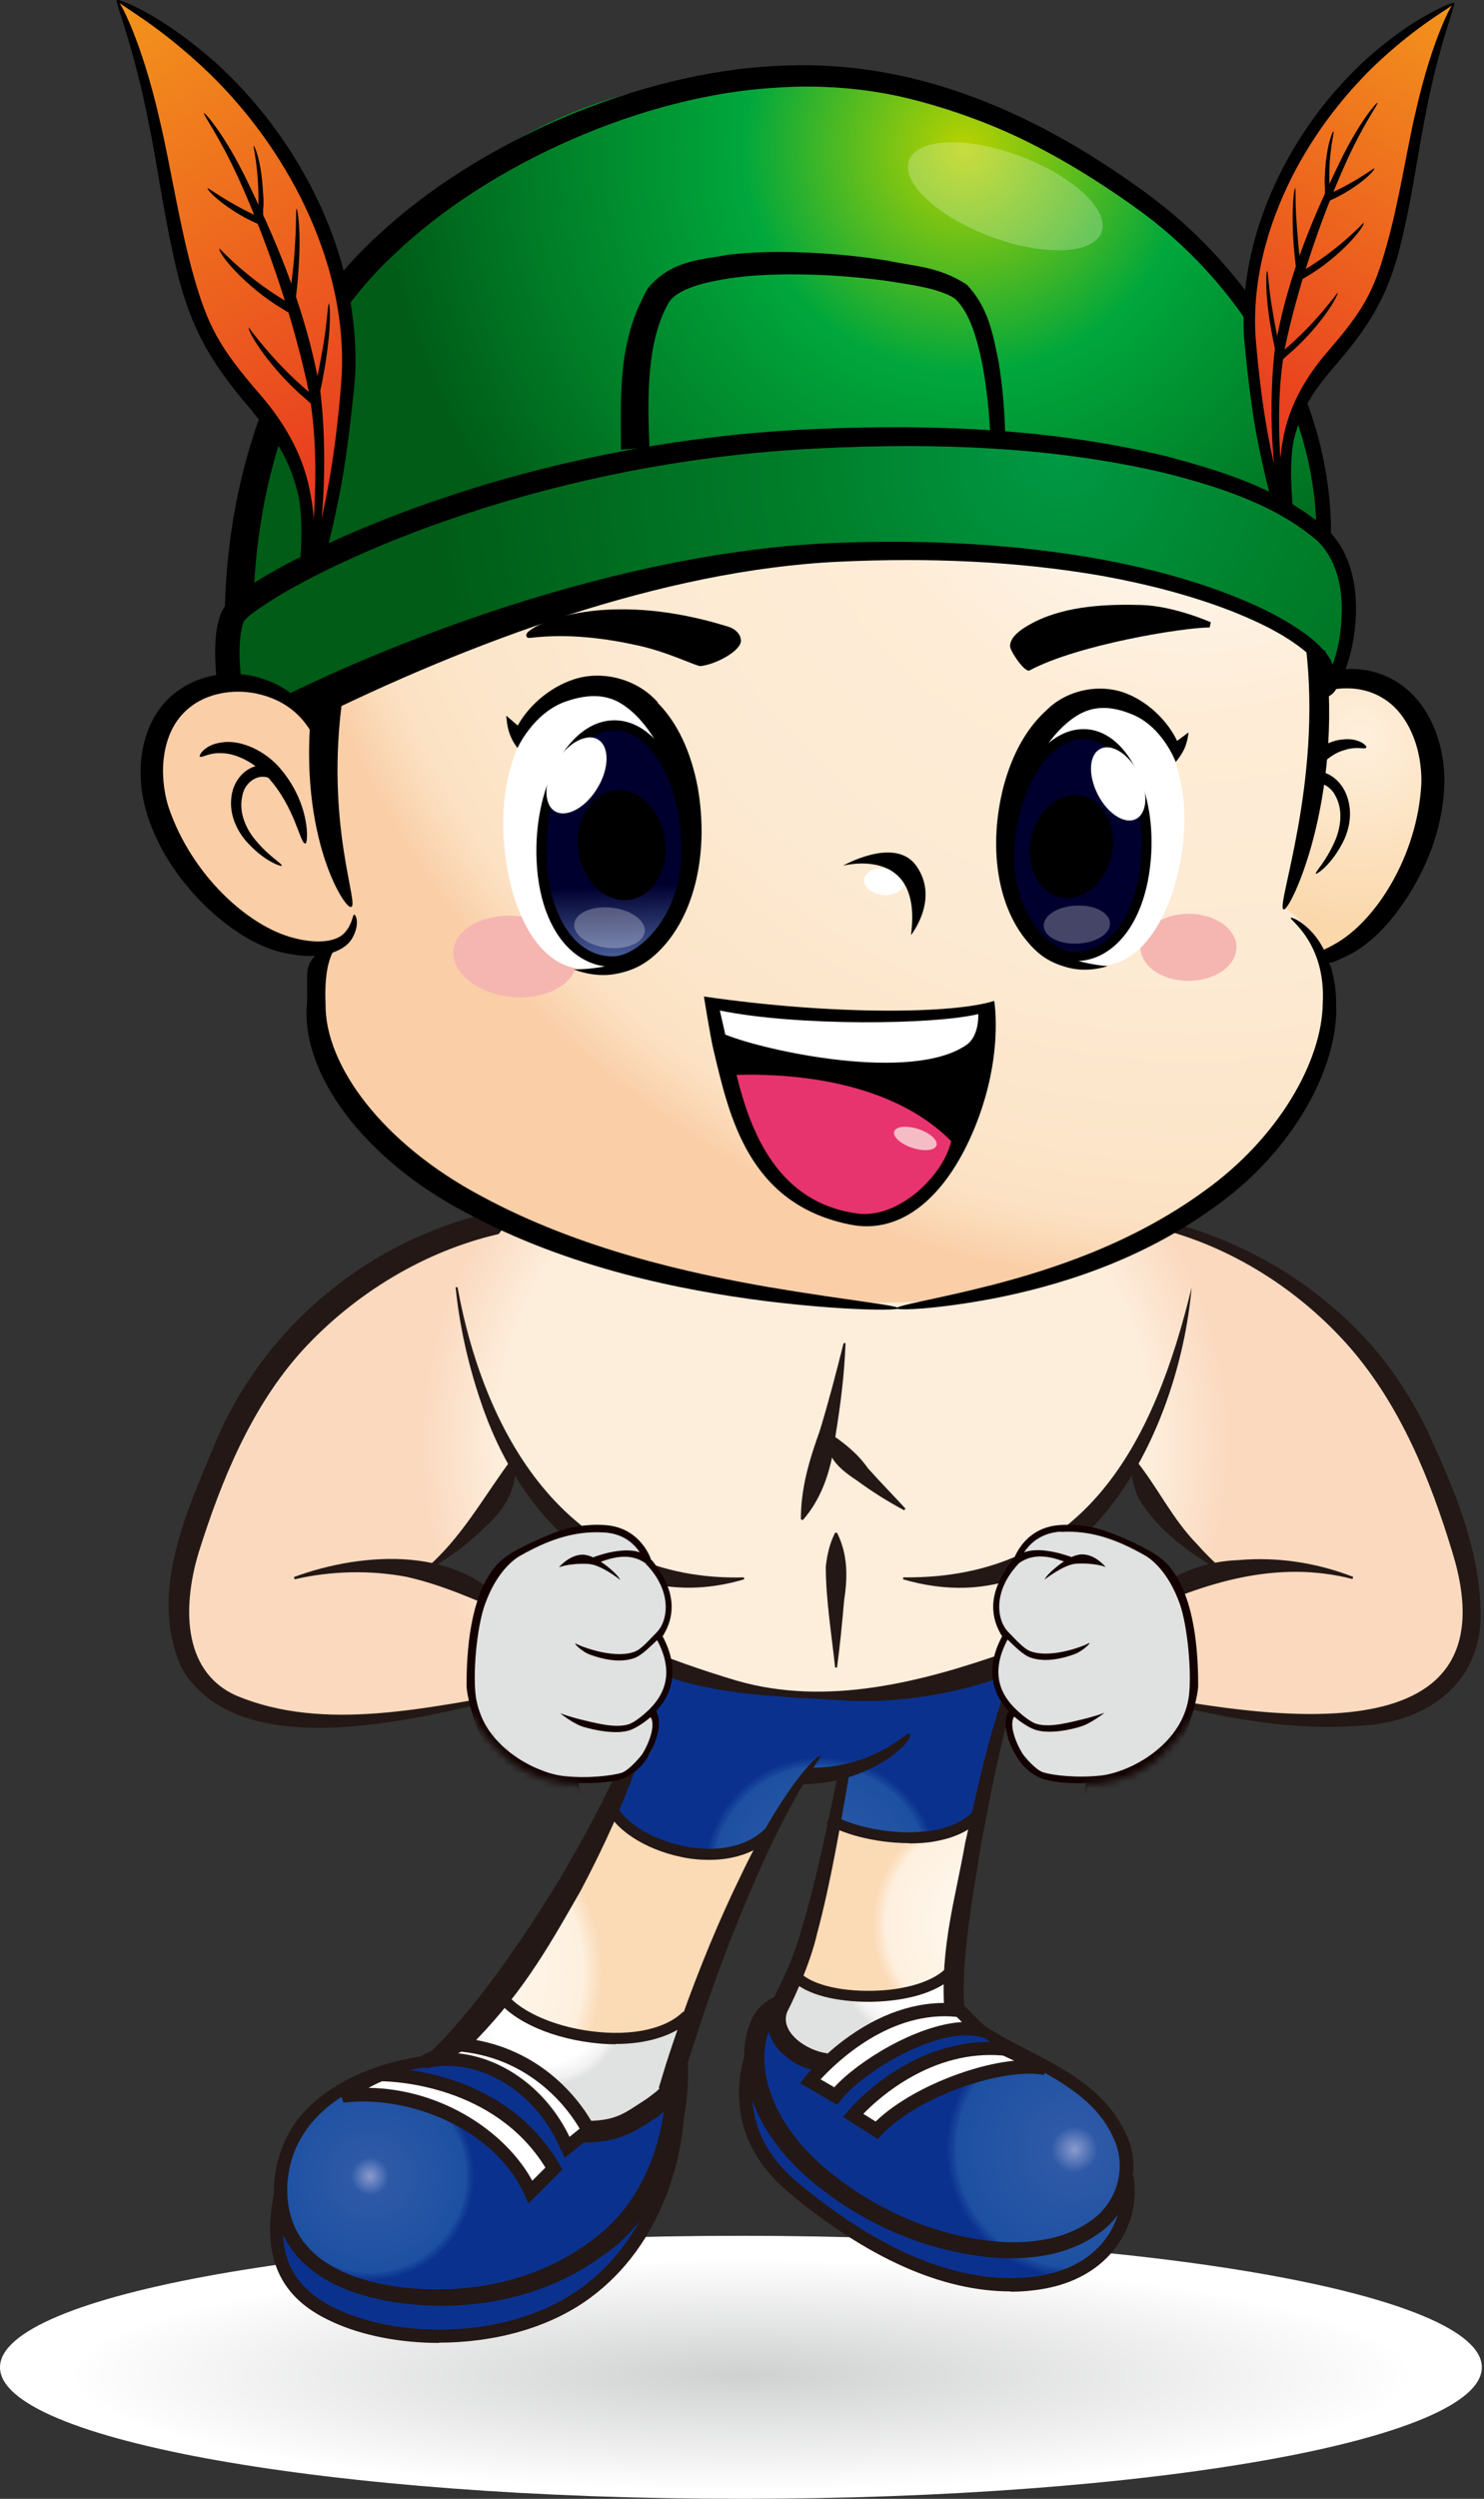 <svg width="208" height="350" viewBox="0 0 208 350" fill="none" xmlns="http://www.w3.org/2000/svg">
<rect x="0" y="0" width="208" height="350" fill="#333333" stroke="none"/>
<g clip-path="url(#clip0_440_5540)">
<path d="M103.849 350C161.203 350 207.697 341.753 207.697 331.579C207.697 321.406 161.203 313.158 103.849 313.158C46.495 313.158 0 321.406 0 331.579C0 341.753 46.495 350 103.849 350Z" fill="url(#paint0_radial_440_5540)"/>
<path d="M143.185 231.645C141.689 237.017 138.695 246.919 138.695 246.919L136.009 260.965L116.245 260.351L118.624 248.07L113.251 248.684C113.251 248.684 106.65 257.357 106.65 259.737C106.65 262.116 103.35 263.037 93.487 262.116C83.624 261.233 83.01 257.933 83.01 257.933C83.01 257.933 91.376 239.397 92.604 230.992" fill="url(#paint1_radial_440_5540)"/>
<path d="M94.907 288.289C95.713 296.886 90.532 314.424 84.545 319.413C78.558 324.402 66.009 328.777 52.615 326.206C39.221 323.635 37.648 312.237 39.452 305.444C41.255 298.651 44.633 291.475 59.6 288.098C74.567 284.72 78.366 287.714 78.366 287.714" fill="url(#paint2_radial_440_5540)"/>
<path d="M97.516 281.496C95.904 284.298 94.139 290.86 94.139 291.858C94.139 292.856 87.96 298.037 84.967 298.843C81.974 299.649 80.17 295.657 79.364 294.237C78.558 292.856 71.382 287.636 68.388 286.869C65.395 286.063 64.512 286.37 64.512 286.37L70.806 279.692" fill="url(#paint3_radial_440_5540)"/>
<path d="M135.395 282.802C141.382 285.91 149.748 291.897 153.547 295.083C157.346 298.268 158.344 303.257 157.155 310.625C155.965 317.994 143.991 321.409 134.397 318.992C124.803 316.574 109.068 305.444 106.458 301.223C103.849 297.04 101.469 291.245 106.842 284.682C112.215 278.12 124.994 281.305 124.994 281.305" fill="url(#paint4_radial_440_5540)"/>
<path d="M133.821 281.113L133.936 274.435C133.936 274.435 130.943 279.808 123.766 279.808C116.59 279.808 111.217 278.311 112.407 274.435C113.596 270.559 106.113 282.801 110.296 286.409C114.479 290.016 118.394 290.016 121.656 287.023C124.956 284.029 135.433 282.84 135.433 282.84" fill="url(#paint5_radial_440_5540)"/>
<path d="M109.375 254.364C106.382 259.161 103.081 267.221 101.277 271.711C99.474 276.201 98.284 279.194 98.284 279.194C98.284 279.194 95.291 287.56 81.513 284.567C67.736 281.574 71.036 279.194 74.644 273.514C78.251 267.835 81.82 260.351 83.01 257.972C84.2 255.592 86.003 253.174 87.5 255.285C88.997 257.396 93.487 259.468 98.86 259.468C104.232 259.468 109.337 256.168 110.833 251.678" fill="url(#paint6_radial_440_5540)"/>
<path d="M137.505 251.37C136.623 256.743 134.512 263.651 134.512 266.03C134.512 268.41 133.898 274.397 133.898 274.397C133.898 274.397 131.787 279.769 121.924 279.501C112.061 279.232 112.061 277.697 112.33 274.397C112.599 271.096 115.63 260.926 115.937 258.854C116.244 256.743 117.434 254.978 120.121 256.474C122.807 257.971 130.291 257.165 132.977 256.59C135.663 255.975 137.467 252.598 138.081 249.298" fill="url(#paint7_radial_440_5540)"/>
<path d="M141.228 235.789C138.542 243.119 136.968 250.603 135.28 258.125C133.936 265.838 131.749 272.785 132.363 281.535L135.203 281.688C134.589 275.126 136.316 265.877 137.467 258.547C138.887 251.102 140.269 243.426 142.61 236.365L141.228 235.789Z" fill="#231815"/>
<path d="M113.251 247.609C122.462 247.724 127.029 242.582 127.412 242.812C128.602 243.465 122.078 250.104 111.87 249.912" fill="#231815"/>
<path d="M117.664 247.494C116.053 255.17 114.556 262.845 112.33 270.29C111.217 274.243 109.874 277.045 107.801 281.113C106.919 283.415 108.032 286.294 109.797 287.752C111.601 289.249 112.599 289.786 115.285 290.093L115.976 287.599C113.174 287.292 109.221 284.682 110.334 281.804C111.793 278.925 113.673 274.512 114.517 270.866C116.551 263.229 117.818 255.438 119.161 247.763L117.703 247.456L117.664 247.494Z" fill="#231815"/>
<path d="M127.412 258.202C128.679 258.202 129.945 258.125 131.135 257.894C134.55 257.28 137.007 255.822 138.465 253.596L137.16 252.752C135.932 254.632 133.821 255.822 130.866 256.359C125.455 257.319 118.777 255.669 116.743 254.134L115.822 255.362C117.664 256.743 122.538 258.163 127.451 258.163L127.412 258.202Z" fill="#231815"/>
<path d="M121.694 280.383C121.694 280.383 122.039 280.383 122.231 280.383C127.642 280.268 132.017 278.81 134.013 276.43L132.823 275.433C131.135 277.428 127.067 278.771 122.193 278.848C117.588 278.925 113.558 277.889 112.061 276.2L110.91 277.236C113.021 279.577 117.78 280.383 121.694 280.383Z" fill="#231815"/>
<path d="M81.743 297.078C86.234 297.078 87.193 296.233 90.647 293.969C91.261 293.508 92.796 292.434 92.335 292.434L93.295 289.287C93.947 287.215 94.638 285.219 95.329 283.223C98.092 275.394 101.009 268.487 103.772 262.845C109.145 251.485 114.518 245.422 115.055 245.998C115.055 246.074 110.565 252.215 105.691 263.728C103.196 269.408 100.51 276.315 97.939 284.106C97.325 286.063 96.672 288.059 96.02 290.131L95.099 293.24C94.293 295.542 93.257 295.389 92.297 296.387C88.306 299.112 86.157 300.148 81.129 300.109" fill="#231815"/>
<path d="M91.491 233.371C89.803 242.889 83.394 254.747 78.481 263.152C73.415 271.403 66.392 281.88 59.6 288.097L65.395 287.099C72.955 279.578 76.409 273.552 81.398 264.802C86.08 255.976 91.299 244.155 92.758 233.87L91.491 233.333V233.371Z" fill="#231815"/>
<path d="M99.397 260.504C103.196 260.504 106.42 259.276 108.646 256.935L107.533 255.86C104.962 258.623 100.625 259.583 95.713 258.547C91.146 257.587 87.193 255.054 86.31 252.521L84.852 253.059C85.927 256.129 90.302 259.007 95.406 260.082C96.787 260.389 98.13 260.504 99.435 260.504H99.397Z" fill="#231815"/>
<path d="M86.272 286.294C90.8 286.294 94.638 285.066 96.864 282.878L95.751 281.765C93.333 284.183 88.575 285.219 83.048 284.528C77.368 283.838 72.264 281.458 70.652 278.733L69.309 279.539C71.19 282.686 76.639 285.334 82.856 286.102C84.046 286.255 85.159 286.332 86.272 286.332V286.294Z" fill="#231815"/>
<path d="M134.934 283.186C142.187 289.441 152.703 291.245 156.234 299.841C157.961 303.948 156.425 308.706 152.78 311.124C149.211 313.657 144.567 314.271 140.115 314.002C131.135 313.312 122.385 309.397 115.554 303.602C112.177 300.686 109.298 297.116 107.955 292.972C106.535 289.211 106.842 283.454 109.759 282.456L108.953 279.578C105.576 280.768 104.693 283.953 104.386 286.409C104.117 289.019 104.539 291.552 105.345 293.893C106.957 298.652 110.219 302.528 113.865 305.598C121.234 311.7 130.367 315.614 140 316.267C144.759 316.497 149.901 315.806 154.008 312.813C158.268 309.973 160.11 303.871 157.961 299.189C153.701 289.479 142.379 287.714 136.086 282.265L134.896 283.186H134.934Z" fill="#231815"/>
<path d="M141.65 320.987C142.61 320.987 143.569 320.949 144.49 320.834C151.014 320.181 154.507 317.264 156.31 314.885C158.536 312.007 159.457 308.361 158.882 304.869L157.039 305.176C157.538 308.131 156.732 311.278 154.852 313.734C152.588 316.689 148.942 318.493 144.337 318.953C134.474 319.912 123.536 315.461 111.831 305.713C104.079 299.227 104.77 291.82 106.727 286.716L104.962 286.025C103.196 290.669 101.546 299.573 110.603 307.133C121.617 316.305 132.056 320.949 141.65 320.949V320.987Z" fill="#231815"/>
<path d="M146.486 289.671C140.499 288.481 128.218 292.664 122.845 298.344L119.545 296.233C119.545 296.233 128.218 285.756 140.806 286.946L146.486 289.632V289.671Z" fill="white"/>
<path d="M118.163 296.502L118.854 295.696C119.238 295.236 127.988 284.836 140.921 286.102H141.075L146.908 288.865L146.332 290.63C140.883 289.556 128.871 293.432 123.575 299.035L123.037 299.611L118.202 296.541L118.163 296.502ZM140.537 287.906C130.713 287.061 123.267 293.739 121.003 296.08L122.73 297.155C127.182 292.856 135.663 289.287 142.149 288.635L140.576 287.906H140.537Z" fill="#231815"/>
<path d="M137.198 284.298C130.905 283.108 120.428 289.402 117.166 293.585L113.558 291.474C113.558 291.474 122.538 280.115 134.512 281.611L137.198 284.298Z" fill="white"/>
<path d="M112.176 291.744L112.829 290.899C112.829 290.899 115.208 287.906 119.008 285.219C124.112 281.612 129.485 280.038 134.627 280.691H134.934L140 285.795L137.006 285.219C131.288 284.106 121.195 289.94 117.856 294.161L117.357 294.814L112.138 291.782L112.176 291.744ZM134.09 282.495C124.803 281.535 117.319 288.75 115.016 291.245L116.935 292.358C120.236 288.712 128.448 283.608 134.819 283.224L134.09 282.495Z" fill="#231815"/>
<path d="M64.781 287.599C59.792 287.599 54.726 288.52 50.121 290.592C45.592 292.626 41.14 296.042 39.452 301.107C37.648 305.866 38.032 311.853 41.562 315.921C45.093 319.989 50.312 321.639 55.225 322.445C65.165 323.98 75.91 322.138 84.238 316.113C92.988 310.318 96.672 298.92 96.442 289.172L93.448 289.057C93.679 298.728 90.57 308.476 82.665 314.002C75.027 319.682 64.973 321.601 55.493 320.258C50.811 319.567 46.053 318.032 43.059 314.616C40.027 311.239 39.567 306.096 41.14 301.721C44.402 292.818 55.493 289.287 64.704 289.134V287.637L64.781 287.599Z" fill="#231815"/>
<path d="M61.519 328.125C68.925 328.125 76.754 326.244 82.703 321.869C92.988 314.309 96.288 301.414 95.943 292.664L94.062 292.741C94.37 301.03 91.299 313.234 81.59 320.372C71.804 327.587 56.568 327.664 47.511 323.558C38.953 319.682 39.068 313.311 40.258 307.554L38.416 307.171C35.959 318.914 41.985 323.136 46.743 325.285C50.811 327.127 56.031 328.163 61.519 328.163V328.125Z" fill="#231815"/>
<path d="M74.375 307.056C70.767 299.074 59.715 292.089 48.048 293.586C48.048 293.586 51.042 291.475 53.421 290.592C53.421 290.592 69.885 290.285 77.675 303.756L74.375 307.056Z" fill="white"/>
<path d="M73.531 307.44C69.271 297.999 57.067 293.394 48.163 294.507L47.511 292.818C47.511 292.818 50.62 290.631 53.114 289.71H53.268L53.421 289.633C54.112 289.633 70.537 289.479 78.481 303.257L78.827 303.871L74.068 308.63L73.492 307.402L73.531 307.44ZM53.575 291.513C52.961 291.744 52.308 292.089 51.656 292.434C61.941 292.588 70.883 298.613 74.605 305.444L76.447 303.602C69.309 292.051 55.186 291.552 53.575 291.513Z" fill="#231815"/>
<path d="M59.408 288.789C67.198 286.985 75.872 292.089 79.441 300.762L82.434 298.383C82.434 298.383 77.33 287.599 64.474 286.409L59.37 288.789H59.408Z" fill="white"/>
<path d="M78.596 301.107C75.181 292.894 67.045 287.982 59.638 289.709L59.024 287.944L64.359 285.449H64.627C77.867 286.716 83.125 297.5 83.355 297.96L83.662 298.613L79.134 302.258L78.673 301.107H78.596ZM64.665 287.368L64.205 287.598C70.537 288.251 76.639 292.664 79.825 299.303L81.244 298.152C79.94 295.888 74.874 288.443 64.665 287.368Z" fill="#231815"/>
<path d="M85.466 218.481L88.229 231.223C88.229 231.223 115.515 246.382 148.942 229.688L152.319 213.185C153.432 212.994 158.92 204.359 158.92 204.359C160.532 212.763 171.393 220.132 171.393 220.132C166.365 220.132 159.189 226.119 159.189 226.119L158.306 237.21C215.219 250.757 210.499 226.426 198.909 201.327C187.319 176.228 162.297 171.508 162.297 171.508C157.308 165.367 147.522 164.293 147.522 164.293C120.926 160.685 115.784 171.508 115.784 171.508H115.477C115.477 171.508 110.334 160.685 83.739 164.293C83.739 164.293 73.953 165.367 68.964 171.508C68.964 171.508 43.942 176.19 32.352 201.327C20.762 226.426 16.042 250.757 72.955 237.21L71.65 226.119C68.618 223.125 59.446 220.132 59.446 220.132C59.446 220.132 70.307 212.763 71.919 204.359C71.919 204.359 79.326 217.714 85.428 218.52L85.466 218.481Z" fill="url(#paint8_radial_440_5540)"/>
<path d="M64.128 180.296C68.081 201.787 80.016 221.59 104.271 220.937L104.309 221.206C85.965 226.656 72.648 212.302 67.314 196.107C65.587 190.965 64.397 185.669 63.86 180.296H64.128Z" fill="#231815"/>
<path d="M41.179 220.899C50.888 217.292 65.088 216.371 71.765 225.965L71.573 226.195C66.584 224.085 62.209 222.051 56.99 220.861C51.848 219.901 46.436 220.017 41.294 221.206L41.217 220.938L41.179 220.899Z" fill="#231815"/>
<path d="M59.408 219.939C64.704 215.488 67.697 209.731 71.804 204.243L72.072 204.282C72.878 208.081 70.653 211.573 67.966 213.914C65.433 216.409 62.632 218.481 59.562 220.131L59.408 219.901V219.939Z" fill="#231815"/>
<path d="M158.344 236.979C175.806 240.241 212.763 247.187 203.553 217.368C200.482 207.237 196.299 196.913 189.238 188.777C182.177 180.68 172.467 174.501 161.952 171.968C156.502 165.252 147.023 164.254 138.887 164.062C131.02 164.062 120.773 164.983 116.321 172.314C116.129 172.314 115.707 172.314 115.515 172.314H115.016L114.709 171.815C108.147 163.717 95.674 164.446 86.195 165.367C80.17 165.943 73.569 168.054 69.885 172.851C59.485 175.23 49.66 181.217 42.407 189.123C35.23 197.028 31.009 207.39 27.862 217.407C25.713 224.43 25.291 233.986 33.081 237.478C45.439 242.697 60.099 239.09 72.917 236.979L72.993 237.286C60.175 240.356 33.772 247.801 25.483 233.679C20.57 222.895 26.519 210.959 30.663 200.943C37.648 185.362 52.001 173.618 68.695 169.857L67.774 170.395C74.03 163.218 83.585 162.335 92.335 162.144C100.779 162.259 111.179 163.218 116.283 171.009L115.477 170.51H115.784L114.978 171.009C120.313 163.448 130.559 162.911 138.925 162.911C146.831 163.026 158.421 164.983 162.412 170.817C173.273 173.311 183.328 178.953 191.042 187.127C194.918 191.195 197.988 195.992 200.367 201.058C203.821 208.58 207.198 216.562 207.505 225.044C208.12 235.252 200.521 241.162 190.927 241.699C179.682 242.582 168.821 240.049 158.229 237.248L158.306 236.941L158.344 236.979Z" fill="#231815"/>
<path d="M167.018 180.334C165.214 201.096 151.398 228.459 126.568 221.206L126.606 220.937C152.242 221.206 161.837 201.748 167.018 180.334Z" fill="#231815"/>
<path d="M189.583 221.168C179.03 218.443 168.821 221.628 159.265 226.157L159.073 225.927C162.259 221.168 167.977 218.712 173.542 218.52C179.068 218.021 184.594 218.904 189.66 220.861L189.583 221.129V221.168Z" fill="#231815"/>
<path d="M171.316 220.208C166.864 217.637 162.22 214.375 159.534 209.77C158.805 208.081 158.344 206.201 158.766 204.32H159.035C162.297 208.312 164.216 212.648 167.823 216.332C168.936 217.599 170.164 218.789 171.431 219.94L171.277 220.17L171.316 220.208Z" fill="#231815"/>
<path d="M118.509 188.202C118.355 192.462 117.818 196.721 117.127 200.943C116.628 205.28 115.477 209.539 112.522 212.917L112.253 212.802C112.253 208.35 113.443 204.474 114.901 200.406C116.129 196.376 117.204 192.27 118.24 188.125H118.509V188.202Z" fill="#231815"/>
<path d="M126.722 211.535C124.419 210.307 122.231 208.925 120.082 207.352C118.394 206.239 116.705 204.972 116.053 202.938C115.784 202.286 115.631 201.403 115.899 200.636H116.168C118.317 202.132 120.121 203.476 121.656 205.663C123.344 207.544 125.148 209.386 126.913 211.305L126.722 211.535Z" fill="#231815"/>
<path d="M117.05 233.563C116.552 228.843 115.746 224.084 115.746 219.402C115.937 217.829 116.245 216.255 117.05 214.682H117.319C118.854 217.752 118.816 220.899 118.317 224.122C118.048 227.269 117.741 230.416 117.319 233.563H117.05Z" fill="#231815"/>
<path d="M85.62 218.442C87.116 222.549 88.344 226.732 89.419 230.953L88.843 230.186C93.448 232.258 98.399 233.947 103.273 235.405C115.861 239.051 129.254 235.597 141.19 231.376C143.607 230.531 145.948 229.418 148.366 228.497L147.675 229.342C149.172 224.583 150.822 219.862 152.703 215.219L152.971 215.295C152.242 220.438 151.206 225.542 150.093 230.608L149.556 230.877C140.192 235.942 129.446 238.667 118.777 238.207C108.262 237.516 97.171 237.593 87.692 232.258L87.193 231.99L87.116 231.491C86.349 227.231 85.696 222.933 85.351 218.558L85.62 218.481V218.442Z" fill="#231815"/>
<mask id="mask0_440_5540" style="mask-type:luminance" maskUnits="userSpaceOnUse" x="59" y="205" width="43" height="52">
<path d="M59.485 253.941L61.404 254.057C62.478 249.682 65.395 238.245 66.124 240.164C67.045 242.505 70.153 245.383 70.153 245.383C74.183 249.682 79.901 249.797 79.901 249.797H81.129L83.163 252.176C83.163 252.099 83.47 253.442 83.892 255.285L99.013 256.091L101.623 207.966L62.094 205.816L59.485 253.941Z" fill="white"/>
</mask>
<g mask="url(#mask0_440_5540)">
<path d="M90.915 218.711C90.915 218.711 89.649 214.374 84.737 214.067C79.978 213.799 75.757 216.101 72.111 217.905C70.998 218.442 70.499 218.749 69.501 220.361C67.275 223.93 65.548 231.069 66.508 236.979C67.889 245.422 74.797 248.645 78.98 249.144C83.317 249.681 88.267 248.645 89.918 247.072C91.875 245.191 92.412 242.658 91.491 239.473C91.491 239.473 96.173 235.827 92.412 229.15C92.412 229.15 95.866 223.892 90.915 218.673V218.711Z" fill="url(#paint9_radial_440_5540)"/>
<path d="M91.222 218.328C90.839 217.368 89.227 213.876 84.737 213.607C82.319 213.454 79.901 213.838 77.714 214.682C75.641 215.488 72.801 216.793 71.573 217.599C70.46 218.328 65.395 221.014 65.395 236.02C65.395 237.555 66.469 241.201 67.007 242.39C67.007 242.39 69.386 246.535 67.774 249.682C66.469 252.292 63.706 258.547 67.467 261.694C70.998 264.649 77.79 262.884 80.285 259.391C82.396 256.475 81.475 251.486 81.091 249.759C83.202 249.759 85.236 249.72 86.963 249.221C88.306 248.838 89.534 247.763 90.11 247.072C91.837 244.885 93.026 241.316 91.952 239.704C92.028 239.627 92.067 239.55 92.105 239.474C93.218 238.322 95.866 234.753 92.873 229.188C94.062 227.346 95.214 224.084 92.335 219.863C92.335 219.863 91.606 218.712 91.146 218.328H91.222ZM89.802 217.483C87.308 216.486 83.202 218.097 83.125 218.136C82.856 217.982 82.127 217.752 81.705 217.752C79.825 217.752 78.366 219.479 78.366 219.517C78.366 219.517 79.901 218.903 82.511 219.057C84.276 219.172 86.924 221.283 86.924 221.283C86.579 220.477 84.698 219.019 84.2 218.75C85.696 218.213 88.306 217.368 90.493 218.98L90.57 219.095C94.331 223.01 93.602 227.078 92.028 228.651C90.954 229.726 89.918 230.992 88.958 231.338C86.425 232.335 82.204 230.954 80.707 230.225C80.247 229.994 81.513 231.338 82.703 231.76C84.161 232.297 86.771 233.026 88.958 232.22C89.956 231.837 91.031 230.724 92.105 229.726C94.715 234.6 92.834 237.631 90.954 239.474C90.11 240.279 88.882 241.316 87.999 241.546C86.118 242.083 83.394 241.316 81.436 240.855C79.748 240.433 78.52 239.972 78.52 239.972C78.52 239.972 80.362 241.469 81.82 241.891C83.163 242.275 85.965 242.928 87.999 242.429C88.92 242.198 90.263 241.316 91.184 240.51C92.028 241.776 90.685 244.693 89.994 245.729C89.687 246.151 88.152 247.955 87.154 248.3C85.811 248.722 82.242 249.145 78.942 248.761C75.104 248.3 67.812 244.693 66.738 237.938C66.201 234.715 66.815 227.884 67.966 224.737C69.578 220.208 71.996 218.404 72.917 217.906C76.447 215.91 80.17 214.375 84.66 214.644C87.5 214.797 88.997 216.37 89.764 217.56L89.802 217.483Z" fill="#130000"/>
</g>
<mask id="mask1_440_5540" style="mask-type:luminance" maskUnits="userSpaceOnUse" x="131" y="205" width="43" height="52">
<path d="M173.887 253.941L171.968 254.057C170.894 249.682 167.977 238.245 167.248 240.164C166.327 242.505 163.218 245.383 163.218 245.383C159.189 249.682 153.47 249.797 153.47 249.797H152.242L150.208 252.176C150.208 252.099 149.901 253.442 149.479 255.285L134.359 256.091L131.749 207.966L171.277 205.816L173.887 253.941Z" fill="white"/>
</mask>
<g mask="url(#mask1_440_5540)">
<path d="M142.495 218.711C142.495 218.711 143.761 214.374 148.673 214.067C153.432 213.799 157.653 216.101 161.299 217.905C162.412 218.442 162.911 218.749 163.909 220.361C166.135 223.93 167.862 231.069 166.902 236.979C165.521 245.422 158.613 248.645 154.43 249.144C150.093 249.681 145.143 248.645 143.492 247.072C141.535 245.191 140.998 242.658 141.919 239.473C141.919 239.473 137.237 235.827 140.998 229.15C140.998 229.15 137.544 223.892 142.495 218.673V218.711Z" fill="url(#paint10_radial_440_5540)"/>
<path d="M140.998 219.863C138.119 224.123 139.309 227.385 140.46 229.188C137.467 234.753 140.115 238.322 141.228 239.474C141.266 239.55 141.343 239.627 141.382 239.704C140.269 241.316 141.458 244.885 143.224 247.072C143.799 247.801 145.027 248.838 146.371 249.221C148.098 249.72 150.132 249.797 152.242 249.759C151.859 251.486 150.937 256.436 153.048 259.391C155.581 262.884 162.335 264.649 165.866 261.694C169.627 258.547 166.902 252.292 165.559 249.682C163.947 246.497 166.327 242.39 166.327 242.39C166.864 241.201 167.939 237.555 167.939 236.02C167.939 221.014 162.873 218.328 161.76 217.599C160.493 216.793 157.692 215.449 155.619 214.682C153.432 213.838 151.014 213.454 148.596 213.607C144.106 213.876 142.494 217.368 142.111 218.328C141.65 218.712 140.921 219.863 140.921 219.863H140.998ZM148.673 214.567C153.163 214.298 156.886 215.833 160.417 217.829C161.338 218.328 163.755 220.131 165.367 224.66C166.48 227.807 167.094 234.676 166.595 237.862C165.482 244.616 158.229 248.224 154.391 248.684C151.129 249.068 147.522 248.684 146.179 248.224C145.181 247.917 143.607 246.074 143.339 245.652C142.648 244.616 141.305 241.699 142.149 240.433C143.07 241.239 144.413 242.122 145.334 242.352C147.368 242.889 150.208 242.237 151.513 241.815C152.933 241.392 154.814 239.896 154.814 239.896C154.814 239.896 153.624 240.356 151.897 240.778C149.94 241.239 147.215 242.006 145.334 241.469C144.452 241.239 143.224 240.203 142.379 239.397C140.46 237.555 138.618 234.523 141.228 229.649C142.303 230.685 143.416 231.798 144.375 232.144C146.562 232.949 149.172 232.22 150.63 231.683C151.859 231.222 153.087 229.918 152.626 230.148C151.129 230.915 146.908 232.259 144.375 231.261C143.416 230.877 142.341 229.611 141.305 228.574C139.77 227.001 139.041 222.971 142.763 219.019L142.84 218.942C145.027 217.33 147.637 218.174 149.134 218.712C148.635 218.98 146.754 220.438 146.409 221.244C146.409 221.244 149.095 219.134 150.822 219.019C153.47 218.865 154.967 219.479 154.967 219.479C154.967 219.479 153.509 217.675 151.628 217.714C151.168 217.714 150.439 217.944 150.208 218.097C150.132 218.097 146.025 216.447 143.531 217.445C144.298 216.255 145.833 214.72 148.635 214.528L148.673 214.567Z" fill="#130000"/>
</g>
<path d="M175.269 103.887C175.269 103.887 188.163 87.5 197.873 101.047C207.582 114.594 188.777 134.282 184.671 136.124C180.565 137.966 175.307 103.887 175.307 103.887H175.269Z" fill="url(#paint11_radial_440_5540)"/>
<path d="M178.032 131.288C178.301 131.211 178.531 132.439 179.989 133.399C181.447 134.358 184.172 133.936 187.127 132.209C192.769 129.062 198.64 120.005 199.216 109.835C199.37 104.846 197.374 99.934 193.882 97.823C190.389 95.635 186.091 96.288 183.213 97.746C177.034 100.932 177.226 106.228 176.765 106.036C176.612 106.036 176.151 104.884 176.65 102.774C177.111 100.701 178.799 97.785 182.138 95.751C185.324 93.793 190.581 92.527 195.417 95.29C200.252 98.053 202.593 104.117 202.44 109.873C202.248 115.745 200.176 120.926 197.604 125.109C195.033 129.254 191.771 132.67 188.202 134.166C184.901 135.816 181.14 136.085 179.298 134.32C177.61 132.631 177.955 131.211 178.109 131.25L178.032 131.288Z" fill="black"/>
<path d="M180.45 120.312C180.066 120.543 178.109 114.978 181.332 108.761C182.944 105.768 185.784 103.772 188.125 103.58C190.504 103.273 191.694 104.539 191.502 104.693C191.349 105.038 190.159 104.463 188.394 105.077C186.628 105.537 184.556 107.303 183.174 109.836C180.411 115.055 181.179 120.351 180.45 120.351V120.312Z" fill="black"/>
<path d="M180.795 110.142C181.601 108.761 183.405 107.686 185.093 108.07C186.744 108.415 187.895 109.605 188.509 110.833C189.737 113.404 189.161 115.976 188.355 117.702C186.628 121.233 184.479 122.5 184.441 122.384C184.211 122.193 186.014 120.581 187.319 117.28C187.895 115.668 188.24 113.443 187.204 111.524C186.283 109.528 183.443 108.684 182.138 111.025" fill="black"/>
<path opacity="0.18" d="M86.502 125.416C86.425 126.145 85.236 126.683 83.777 126.529C82.319 126.414 81.206 125.685 81.245 124.956C81.321 124.226 82.511 123.689 83.969 123.843C85.428 123.958 86.54 124.687 86.502 125.416Z" fill="white"/>
<path d="M184.556 75.372C188.854 50.734 159.726 19.841 122.347 12.702C89.419 6.409 67.352 17.883 47.549 41.063C27.747 64.243 34.041 87.423 34.041 87.423C34.041 87.423 74.222 73.799 119.89 70.422C165.559 67.045 184.556 75.372 184.556 75.372Z" fill="url(#paint12_radial_440_5540)"/>
<path d="M185.247 96.135C190.044 97.401 191.387 82.165 184.556 75.334C177.725 68.542 156.733 61.288 129.139 61.135C101.546 60.981 89.995 63.821 75.143 67.429C60.291 70.998 36.19 84.353 33.081 85.658C30.011 86.963 33.734 92.028 32.467 93.755C31.201 95.521 23.909 98.898 23.909 98.898C23.909 98.898 38.377 101.469 43.136 99.512C47.895 97.593 185.208 96.097 185.208 96.097L185.247 96.135Z" fill="url(#paint13_radial_440_5540)"/>
<path d="M21.146 104.309C23.947 101.431 28.015 96.404 31.508 96.02C37.533 95.368 42.906 100.203 42.906 100.203L48.048 96.557L46.859 95.252C54.649 90.877 81.475 77.829 124.189 78.136C175.461 78.558 184.326 91.914 184.326 91.914C186.552 105.346 179.912 127.067 179.912 127.067C179.912 127.067 189.507 132.133 185.784 146.716C184.402 152.166 179.951 158.038 173.388 163.41C163.602 172.774 142.533 186.897 108.224 181.102C58.487 172.659 49.66 157.347 44.786 146.256C42.944 142.111 43.865 137.582 45.707 133.553C35.768 135.318 26.288 124.15 26.288 124.15L23.564 119.085C21.108 112.062 20.57 107.533 21.108 104.386L21.146 104.309Z" fill="url(#paint14_radial_440_5540)"/>
<path d="M183.021 90.531C185.362 109.72 178.723 127.181 179.912 127.373C180.718 127.872 188.317 112.291 185.784 91.184" fill="black"/>
<path d="M48.087 97.209C45.439 115.208 50.466 126.875 49.2 127.028C48.355 127.489 41.14 116.283 43.98 96.519" fill="black"/>
<path d="M184.594 94.907C185.554 94.485 185.17 93.602 184.211 92.451C183.29 91.415 182.061 90.493 180.795 89.649C178.262 87.999 175.461 86.733 172.582 85.581C166.826 83.355 160.8 81.82 154.737 80.707C142.533 78.558 130.022 78.098 117.626 78.673C92.796 79.825 65.702 90.033 43.481 101.009L40.718 97.056C63.399 86.157 92.259 76.908 117.473 76.025C130.06 75.565 142.686 76.179 155.082 78.481C161.261 79.671 167.401 81.283 173.311 83.662C176.267 84.852 179.145 86.234 181.831 87.999C183.174 88.882 184.479 89.879 185.631 91.184C186.168 91.875 186.743 92.566 186.935 93.679C187.242 94.83 186.321 96.212 185.4 96.557L184.556 94.907H184.594Z" fill="black"/>
<path d="M185.247 96.134C185.017 96.211 185.976 95.29 186.245 94.484C186.628 93.64 186.935 92.719 187.204 91.798C187.741 89.917 188.01 87.96 188.048 86.041C188.202 82.203 187.281 78.212 184.556 75.679C178.684 70.652 170.702 68.119 163.065 66.2C147.445 62.554 131.212 62.017 115.17 62.784C99.09 63.514 83.163 66.353 67.851 71.151C60.214 73.568 52.692 76.447 45.515 79.977C41.985 81.743 38.377 83.662 35.345 85.926C34.962 86.195 34.655 86.502 34.386 86.77C34.079 87.116 34.271 86.847 34.041 87.384C33.81 88.152 33.695 89.034 33.618 89.956C33.503 91.798 33.618 93.793 33.887 95.635L30.471 96.173C30.203 94.023 30.088 91.951 30.203 89.725C30.28 88.612 30.433 87.499 30.817 86.348C30.894 85.926 31.508 84.775 31.968 84.391C32.429 83.93 32.851 83.585 33.312 83.24C36.804 80.668 40.411 78.826 44.095 77.022C51.502 73.453 59.139 70.613 66.93 68.196C82.549 63.437 98.745 60.674 115.017 60.06C131.25 59.407 147.676 60.06 163.602 63.936C171.469 66.046 179.49 68.503 185.976 74.106C189.276 77.214 190.197 81.896 190.044 86.041C189.967 88.152 189.66 90.224 189.084 92.258C188.777 93.256 188.432 94.254 187.972 95.251C187.319 96.134 187.358 97.439 185.093 97.938L185.285 96.096L185.247 96.134Z" fill="black"/>
<path d="M49.66 128.103C49.391 128.103 49.468 129.331 48.317 130.636C47.166 131.941 44.402 132.248 41.14 131.365C34.885 129.791 26.826 122.615 23.602 112.982C22.144 108.223 22.796 102.966 25.598 100.011C28.399 96.979 32.736 96.48 35.883 97.132C42.675 98.552 43.904 103.733 44.287 103.426C44.441 103.426 44.594 102.16 43.558 100.279C42.56 98.399 40.181 96.019 36.42 94.945C32.851 93.87 27.44 94.062 23.487 97.977C19.572 101.93 18.882 108.377 20.57 113.903C22.297 119.506 25.674 123.958 29.243 127.335C32.812 130.636 36.842 133.092 40.718 133.629C44.326 134.358 48.048 133.629 49.353 131.442C50.543 129.369 49.814 128.064 49.698 128.141L49.66 128.103Z" fill="black"/>
<path d="M42.791 118.163C43.213 118.278 43.635 112.406 38.914 107.225C36.574 104.769 33.311 103.58 31.009 104.002C28.629 104.309 27.823 105.882 28.015 105.959C28.246 106.228 29.243 105.383 31.085 105.498C32.889 105.498 35.384 106.611 37.379 108.684C41.409 112.982 42.061 118.316 42.791 118.124V118.163Z" fill="black"/>
<path d="M39.759 108.454C38.608 107.341 36.612 106.765 35.077 107.61C33.58 108.377 32.774 109.836 32.505 111.179C31.968 113.98 33.235 116.321 34.463 117.78C37.072 120.735 39.452 121.387 39.49 121.272C39.682 121.003 37.495 119.929 35.345 117.089C34.348 115.669 33.465 113.635 33.964 111.486C34.309 109.298 36.842 107.763 38.723 109.644" fill="black"/>
<path d="M186.552 75.45C186.859 56.031 175.729 37.878 160.302 26.787C144.644 15.389 127.451 8.098 108.607 9.249C89.764 10.17 67.198 19.611 52.884 33.043C38.377 46.283 31.968 66.239 31.508 85.274L35.499 85.389C35.806 67.045 41.716 48.202 55.263 35.614C68.618 22.835 90.34 13.317 108.761 12.281C127.22 10.976 143.646 18.037 158.843 28.86C173.772 39.337 184.671 56.99 184.518 75.411L186.513 75.526L186.552 75.45Z" fill="black"/>
<path d="M63.553 133.091C63.246 136.2 66.853 139.117 71.612 139.616C76.371 140.115 80.515 137.965 80.822 134.857C81.129 131.748 77.522 128.832 72.763 128.333C68.004 127.834 63.86 129.983 63.553 133.091Z" fill="#F5B6B1"/>
<path d="M159.841 132.669C159.841 135.279 162.834 137.39 166.557 137.39C170.28 137.39 173.273 135.279 173.311 132.708C173.311 130.098 170.318 127.987 166.595 127.987C162.873 127.987 159.879 130.098 159.841 132.708V132.669Z" fill="#F5B6B1"/>
<path d="M121.118 123.19C121.003 124.227 122.193 125.186 123.728 125.34C125.263 125.493 126.606 124.802 126.721 123.766C126.837 122.73 125.647 121.771 124.112 121.617C122.577 121.464 121.234 122.154 121.118 123.19Z" fill="white"/>
<path opacity="0.24" d="M127.412 22.45C126.261 25.558 131.365 30.317 138.81 33.119C146.256 35.92 153.24 35.652 154.392 32.543C155.543 29.435 150.439 24.676 142.993 21.874C135.548 19.073 128.564 19.341 127.412 22.45Z" fill="white"/>
<path d="M165.981 116.129C165.482 125.455 161.146 135.395 154.046 135.241C146.985 135.088 141.42 126.491 141.65 116.014C141.88 105.537 147.791 97.171 154.852 97.324C161.913 97.478 166.48 106.804 165.981 116.129Z" fill="white"/>
<path d="M146.716 99.435C149.709 96.48 154.391 95.713 157.961 97.171C161.223 98.476 163.794 101.239 164.984 103.772L166.595 102.582C166.595 102.582 166.442 104.002 165.943 105C165.444 105.998 164.792 106.727 164.792 106.727C164.792 106.727 163.026 101.93 158.843 100.126C155.696 98.783 153.355 98.936 151.398 99.973C148.021 101.815 144.836 106.305 143.838 111.025C141.957 118.355 142.303 127.029 145.757 131.442C148.366 134.934 155.236 135.318 155.236 135.318C155.236 135.318 152.626 136.277 149.786 135.548C147.177 134.896 145.526 133.745 143.953 131.826C139.693 126.76 138.542 118.432 140.652 110.181C141.88 105.576 143.914 101.968 146.678 99.474L146.716 99.435Z" fill="black"/>
<path d="M141.573 118.279C140.806 127.374 146.179 133.399 149.901 133.898C155.159 134.589 159.879 129.446 160.647 120.351C161.415 111.256 157.73 103.427 152.473 102.851C147.215 102.275 142.341 109.183 141.573 118.24V118.279Z" fill="url(#paint15_linear_440_5540)"/>
<path d="M148.635 134.282C144.644 132.824 140.192 126.683 140.883 118.202C141.382 112.177 143.761 106.766 147.061 104.002C148.788 102.582 150.669 101.968 152.549 102.16C158.152 102.774 162.105 110.949 161.299 120.389C160.839 125.916 158.92 130.291 155.927 132.708C154.084 134.205 151.974 134.819 149.786 134.551C149.402 134.512 149.019 134.397 148.635 134.244V134.282ZM142.226 118.355C141.497 127.374 146.87 132.862 149.94 133.246C151.743 133.476 153.509 132.939 155.044 131.711C157.73 129.562 159.496 125.417 159.918 120.313C160.647 111.601 157.27 104.079 152.357 103.542C150.861 103.388 149.326 103.926 147.906 105.077C144.874 107.571 142.686 112.676 142.226 118.317V118.355Z" fill="black"/>
<path opacity="0.27" d="M146.294 129.523C146.179 130.982 148.136 132.21 150.707 132.171C153.279 132.171 155.466 130.982 155.581 129.485C155.696 128.027 153.739 126.798 151.168 126.837C148.597 126.837 146.409 128.027 146.294 129.523Z" fill="white"/>
<path d="M154.238 104.885C152.626 105.691 152.473 108.531 153.854 111.256C155.236 113.981 157.653 115.516 159.227 114.71C160.8 113.904 160.992 111.064 159.611 108.339C158.229 105.614 155.811 104.079 154.238 104.885Z" fill="white"/>
<path d="M155.811 119.775C154.967 123.69 151.743 126.338 148.597 125.685C145.488 124.995 143.646 121.272 144.49 117.358C145.334 113.443 148.558 110.795 151.705 111.447C154.814 112.138 156.656 115.861 155.811 119.775Z" fill="black"/>
<path d="M70.537 114.594C70.384 124.533 74.222 135.394 81.743 135.74C89.265 136.123 95.79 127.412 96.327 116.282C96.864 105.153 91.223 95.866 83.739 95.482C76.217 95.098 70.691 104.654 70.537 114.594Z" fill="white"/>
<path d="M92.22 98.399C89.265 95.022 84.353 93.87 80.477 95.137C76.908 96.288 73.991 99.013 72.571 101.623L70.96 100.241C70.96 100.241 71.036 101.738 71.458 102.851C71.88 103.964 72.533 104.769 72.533 104.769C72.533 104.769 74.759 99.819 79.326 98.245C82.741 97.056 85.236 97.363 87.193 98.629C90.647 100.817 93.679 105.844 94.37 110.91C95.79 118.816 94.792 127.988 90.8 132.401C87.769 135.932 80.439 135.778 80.439 135.778C80.439 135.778 83.125 136.968 86.195 136.431C88.997 135.932 90.839 134.819 92.643 132.938C97.516 127.873 99.359 119.123 97.785 110.219C96.826 105.23 94.945 101.239 92.182 98.437L92.22 98.399Z" fill="black"/>
<path d="M96.25 118.739C96.365 128.41 90.225 134.435 86.272 134.665C80.669 135.011 76.025 129.216 75.91 119.506C75.795 109.835 80.247 101.814 85.888 101.584C91.491 101.354 96.173 109.029 96.288 118.739H96.25Z" fill="url(#paint16_linear_440_5540)"/>
<path d="M86.31 135.395C83.969 135.548 81.782 134.704 79.94 133.015C76.946 130.214 75.258 125.455 75.181 119.545C75.066 109.49 79.863 101.124 85.85 100.894C87.846 100.817 89.803 101.623 91.491 103.273C94.792 106.42 96.903 112.368 96.979 118.777C97.094 127.796 91.913 133.975 87.577 135.203C87.155 135.318 86.733 135.395 86.31 135.433V135.395ZM95.521 118.739C95.444 112.714 93.525 107.149 90.493 104.271C89.073 102.928 87.5 102.237 85.888 102.314C80.669 102.506 76.524 110.219 76.601 119.507C76.678 124.918 78.251 129.446 80.899 131.941C82.434 133.361 84.276 134.052 86.195 133.936C89.496 133.745 95.636 128.372 95.521 118.739Z" fill="black"/>
<path opacity="0.27" d="M90.378 130.29C90.378 131.863 88.229 132.976 85.466 132.784C82.741 132.592 80.515 131.173 80.477 129.599C80.477 128.026 82.626 126.913 85.389 127.105C88.114 127.296 90.34 128.716 90.378 130.29Z" fill="white"/>
<path d="M83.816 103.58C85.428 104.539 85.428 107.61 83.739 110.373C82.089 113.136 79.403 114.594 77.791 113.635C76.179 112.675 76.179 109.605 77.867 106.842C79.518 104.079 82.204 102.621 83.816 103.58Z" fill="white"/>
<path d="M81.053 119.238C81.667 123.459 84.89 126.491 88.229 126.031C91.606 125.532 93.832 121.732 93.218 117.511C92.604 113.289 89.38 110.219 86.042 110.718C82.665 111.217 80.439 115.016 81.053 119.238Z" fill="black"/>
<path d="M73.991 88.536C74.375 88.152 75.296 87.576 76.793 87.001C78.29 86.425 80.323 85.888 82.933 85.581C87.615 85.043 94.024 85.274 102.045 87.768C103.158 88.114 103.772 88.843 103.849 89.649C104.002 91.069 100.472 93.026 98.207 93.295C97.67 93.371 93.794 91.376 89.457 90.416C85.121 89.457 79.825 88.689 74.337 89.342C74.222 89.342 74.145 89.342 74.03 89.342C73.915 89.342 73.799 89.188 73.761 89.035C73.761 88.805 73.838 88.728 73.953 88.574L73.991 88.536Z" fill="black"/>
<path d="M144.989 87.116C149.633 84.775 155.389 84.621 159.918 84.736C164.523 84.851 169.704 87.154 169.704 87.154L169.55 87.883C165.559 87.922 150.938 90.339 144.298 93.908C143.646 94.254 141.535 91.145 141.574 90.493C141.574 89.226 143.032 88.114 144.989 87.116Z" fill="black"/>
<path d="M125.685 183.251C125.685 183.558 131.02 183.443 139.463 181.831C147.791 180.181 159.572 176.842 170.356 168.975C181.179 161.299 187.665 149.556 187.281 140.537C187.281 136.085 185.669 132.555 184.019 130.713C182.33 128.832 180.949 128.448 180.91 128.564C180.565 128.717 185.861 131.979 185.4 140.537C185.285 148.75 179.106 159.457 168.783 166.826C158.498 174.309 147.138 177.878 139.041 179.989C130.866 182.061 125.647 182.829 125.685 183.251Z" fill="black"/>
<path d="M125.954 183.251C125.916 183.558 118.624 183.635 107.149 182.215C95.79 180.756 79.786 177.686 65.241 169.819C50.658 162.143 42.177 150.131 43.021 140.691C43.174 136.047 42.484 135.241 44.825 133.284C47.204 131.25 48.048 131.634 48.125 131.749C48.624 131.902 45.247 131.71 45.63 140.614C45.515 149.21 53.613 160.186 67.505 167.555C81.36 175.038 96.787 178.377 107.84 180.296C118.969 182.176 126.108 182.829 125.992 183.289L125.954 183.251Z" fill="black"/>
<path d="M118.087 121.271C118.087 121.271 129.408 118.201 127.681 130.981C127.681 130.981 131.787 125.877 128.372 121.195C125.378 117.127 118.125 121.271 118.125 121.271H118.087Z" fill="black"/>
<path d="M138.849 61.864C138.695 58.257 138.35 54.611 137.697 51.08C137.007 47.664 136.009 43.865 133.86 41.831C131.595 40.334 127.374 39.836 123.997 39.298C120.428 38.838 116.782 38.531 113.174 38.454C109.567 38.377 105.959 38.454 102.429 38.953C99.167 39.452 94.984 40.334 93.717 42.407C90.609 47.818 90.724 55.839 91.031 62.708L87.04 62.977C87.04 55.417 86.502 47.818 90.839 40.334C94.178 36.382 98.284 36.42 101.968 35.691C105.768 35.23 109.49 35.23 113.213 35.384C116.935 35.537 120.658 35.921 124.342 36.497C128.065 37.303 131.595 37.303 135.51 39.874C138.618 43.136 139.194 47.012 139.962 50.658C140.576 54.38 140.844 58.065 140.921 61.787L138.772 61.864H138.849Z" fill="black"/>
<path d="M48.777 53.767C50.159 28.476 29.397 4.068 16.387 0C16.387 0 22.873 19.112 23.794 28.361C24.677 37.648 29.474 50.888 36.113 56.491C37.725 57.834 41.87 63.898 42.791 68.427C43.98 74.106 42.714 79.709 43.865 78.75C45.63 77.292 48.777 53.728 48.777 53.728V53.767Z" fill="url(#paint17_linear_440_5540)"/>
<path d="M35.384 57.604C30.241 51.656 27.325 47.127 25.291 39.874C23.257 32.314 22.105 23.333 20.954 17.807C18.805 6.524 16.08 0.269 16.387 -2.27323e-05C16.617 -0.269 19.879 5.641 22.451 17.116C23.832 22.873 25.175 31.738 27.171 38.761C29.128 45.592 30.663 48.586 36.42 55.225C39.529 58.794 42.292 63.207 43.366 68.427C44.748 74.989 43.673 79.21 43.673 79.21L41.908 80.439C41.908 80.439 42.791 72.955 41.678 68.81C40.565 64.666 39.221 62.094 35.345 57.642L35.384 57.604Z" fill="black"/>
<path d="M47.895 52.577C48.394 42.483 45.132 33.234 41.447 26.327C37.687 19.342 33.35 14.238 29.55 10.477C21.837 3.032 16.234 0.499 16.387 -0C16.387 -0.23 22.182 1.65 30.28 8.827C34.271 12.472 38.838 17.538 42.829 24.715C46.743 31.776 50.313 41.562 49.775 52.73C49.775 52.73 48.969 62.056 47.703 68.618C46.59 74.49 45.362 78.865 45.362 78.865L43.021 80.285C43.021 80.285 44.556 75.948 45.976 68.234C47.434 60.406 47.895 52.538 47.895 52.538V52.577Z" fill="black"/>
<path d="M43.021 53.612C40.642 42.905 36.919 32.85 33.964 26.173C31.009 19.418 28.438 16.079 28.591 15.849C28.668 15.696 31.469 18.766 34.693 25.444C37.878 32.083 42.867 42.713 44.901 54.917C44.901 54.917 46.283 64.55 44.633 76.639L43.443 78.135C43.443 78.135 45.4 64.32 43.021 53.612Z" fill="black"/>
<path d="M30.779 34.846C30.433 35.307 34.233 40.104 39.759 43.366L40.258 43.673L40.526 43.827L40.642 43.903H40.718V43.942C40.718 43.942 41.754 43.136 41.255 43.52V43.481C41.332 42.944 41.409 42.445 41.447 41.908C41.562 40.871 41.678 39.912 41.754 38.953C41.908 37.072 41.985 35.345 41.985 33.887C41.985 31.009 41.678 29.243 41.562 29.243C41.447 29.243 41.562 31.009 41.371 33.848C41.294 35.268 41.179 36.919 40.949 38.761C40.833 39.682 40.718 40.641 40.603 41.639L40.373 43.136C39.874 43.52 41.025 42.637 40.91 42.714H40.833L40.718 42.598L40.488 42.445L39.989 42.138C34.501 38.876 30.74 34.77 30.702 34.731L30.779 34.846Z" fill="black"/>
<path d="M34.885 45.822C34.501 46.206 37.84 51.694 43.021 56.03L43.481 56.452L43.712 56.644L43.827 56.759H43.904V56.836C43.904 56.836 45.017 56.222 44.479 56.529C44.594 56.03 44.709 55.531 44.825 55.032C45.055 54.035 45.247 53.075 45.4 52.154C45.746 50.312 45.938 48.623 46.091 47.203C46.36 44.325 46.206 42.522 46.091 42.522C45.976 42.522 45.899 44.287 45.515 47.05C45.324 48.432 45.017 50.043 44.671 51.847C44.479 52.73 44.287 53.689 44.057 54.649L43.712 56.107C43.174 56.376 44.403 55.723 44.287 55.8H44.249L44.134 55.647L43.904 55.455L43.443 55.032C38.3 50.734 34.923 45.899 34.885 45.899V45.822Z" fill="black"/>
<path d="M29.09 26.288C28.898 26.672 31.93 29.511 36.036 31.315L36.42 31.507C36.612 31.315 35.959 31.929 36.88 31.085V30.97V30.816V30.509V29.358C36.957 28.59 36.957 27.861 36.88 27.17C36.804 25.789 36.689 24.522 36.497 23.525C36.151 21.491 35.614 20.378 35.576 20.416C35.461 20.493 35.806 21.682 35.998 23.678C36.113 24.676 36.19 25.866 36.228 27.209C36.228 27.861 36.228 28.59 36.228 29.32V30.432L36.151 30.701V30.855V30.931V30.97C37.072 30.125 36.42 30.739 36.612 30.548L36.228 30.356C32.16 28.552 29.128 26.249 29.052 26.326L29.09 26.288Z" fill="black"/>
<path d="M175.192 47.894C173.964 25.52 192.347 3.952 203.86 0.345C203.86 0.345 198.103 17.231 197.297 25.443C196.491 33.656 192.27 45.4 186.398 50.312C184.978 51.502 181.294 56.874 180.488 60.866C179.452 65.893 180.565 70.844 179.529 69.999C177.993 68.733 175.154 47.856 175.154 47.856L175.192 47.894Z" fill="url(#paint18_linear_440_5540)"/>
<path d="M187.05 51.31C191.617 46.052 194.189 42.023 195.954 35.652C197.758 28.974 198.794 20.992 199.792 16.118C201.672 6.14 204.09 0.614 203.821 0.383C203.629 0.153 200.751 5.372 198.449 15.542C197.22 20.646 196.069 28.475 194.265 34.693C192.538 40.756 191.195 43.366 186.091 49.237C183.366 52.384 180.91 56.299 179.951 60.904C178.761 66.699 179.682 70.422 179.682 70.422L181.256 71.496C181.256 71.496 180.488 64.895 181.447 61.211C182.445 57.527 183.635 55.263 187.05 51.31Z" fill="black"/>
<path d="M175.96 46.858C175.499 37.916 178.416 29.741 181.678 23.639C185.017 17.461 188.854 12.97 192.193 9.632C199.024 3.031 203.975 0.805 203.86 0.383C203.86 0.191 198.756 1.841 191.579 8.212C188.048 11.435 184.019 15.925 180.488 22.258C177.034 28.513 173.849 37.148 174.348 47.049C174.348 47.049 175.038 55.3 176.151 61.096C177.149 66.315 178.224 70.153 178.224 70.153L180.296 71.381C180.296 71.381 178.953 67.543 177.686 60.712C176.42 53.765 175.96 46.819 175.96 46.819V46.858Z" fill="black"/>
<path d="M180.296 47.779C182.407 38.3 185.707 29.396 188.317 23.525C190.927 17.538 193.191 14.621 193.076 14.391C193.037 14.237 190.543 16.962 187.703 22.872C184.863 28.744 180.45 38.146 178.684 48.93C178.684 48.93 177.495 57.45 178.915 68.119L179.951 69.462C179.951 69.462 178.224 57.22 180.296 47.779Z" fill="black"/>
<path d="M191.119 31.2C191.426 31.584 188.048 35.844 183.174 38.722L182.714 38.991L182.484 39.144L182.369 39.221H182.33V39.259C182.33 39.259 181.409 38.53 181.831 38.876C181.754 38.415 181.716 37.955 181.639 37.494C181.524 36.573 181.447 35.729 181.371 34.884C181.217 33.196 181.179 31.699 181.179 30.433C181.179 27.861 181.447 26.326 181.524 26.326C181.639 26.326 181.524 27.9 181.678 30.394C181.754 31.622 181.87 33.119 182.023 34.769C182.1 35.575 182.215 36.458 182.33 37.34L182.522 38.684C182.944 39.029 181.946 38.223 182.023 38.3H182.062L182.177 38.185L182.407 38.031L182.867 37.763C187.703 34.884 191.08 31.238 191.08 31.238L191.119 31.2Z" fill="black"/>
<path d="M187.473 40.871C187.818 41.216 184.863 46.09 180.296 49.889L179.874 50.273L179.682 50.465L179.567 50.542H179.529V50.619C179.529 50.619 178.531 50.081 179.03 50.35C178.915 49.889 178.838 49.467 178.723 49.007C178.531 48.124 178.377 47.28 178.224 46.474C177.917 44.862 177.725 43.365 177.61 42.099C177.379 39.566 177.495 37.954 177.61 37.954C177.725 37.954 177.763 39.489 178.109 41.945C178.301 43.173 178.531 44.593 178.838 46.205C178.991 47.011 179.183 47.817 179.375 48.661L179.682 49.966C180.143 50.235 179.068 49.621 179.183 49.697H179.222L179.337 49.582L179.529 49.391L179.951 49.045C184.479 45.246 187.473 40.947 187.511 40.947L187.473 40.871Z" fill="black"/>
<path d="M192.615 23.601C192.769 23.908 190.121 26.441 186.475 28.053L186.129 28.206C186.129 28.206 186.552 28.59 185.707 27.823V27.707V27.592V27.324V26.288C185.631 25.635 185.669 24.983 185.707 24.369C185.746 23.14 185.899 22.028 186.053 21.145C186.36 19.341 186.82 18.343 186.897 18.42C187.012 18.497 186.705 19.533 186.513 21.298C186.398 22.181 186.321 23.256 186.321 24.407C186.321 24.983 186.321 25.635 186.321 26.249V27.209L186.398 27.439V27.554V27.631V27.669C185.592 26.901 186.168 27.477 185.976 27.285L186.321 27.132C189.929 25.558 192.615 23.486 192.654 23.563L192.615 23.601Z" fill="black"/>
<path d="M139.348 140.192C139.348 140.192 140.806 148.367 136.239 158.843C132.555 167.286 126.568 173.043 119.085 171.508C104.923 168.63 102.237 156.426 100.049 147.254C99.55 145.22 98.668 139.578 98.668 139.578C116.859 142.226 133.706 141.996 139.348 140.192Z" fill="black"/>
<path d="M120.159 169.972C109.106 168.476 105.23 158.766 103.235 150.554C114.556 150.247 126.299 152.703 133.322 159.841C132.286 164.485 126.069 170.778 120.121 169.972H120.159Z" fill="url(#paint19_radial_440_5540)"/>
<path d="M137.122 142.072C137.122 142.072 137.275 145.143 135.433 146.371C127.796 151.628 107.456 147.253 101.661 144.912L100.894 141.535C111.716 143.761 130.981 143.531 137.122 142.034V142.072Z" fill="white"/>
<path d="M125.34 158.46C125.071 159.189 126.223 160.225 127.835 160.763C129.485 161.3 130.981 161.185 131.25 160.456C131.519 159.726 130.367 158.69 128.756 158.153C127.105 157.616 125.609 157.731 125.34 158.46Z" fill="#F6BCC6"/>
</g>
<defs>
<radialGradient id="paint0_radial_440_5540" cx="0" cy="0" r="1" gradientUnits="userSpaceOnUse" gradientTransform="translate(103.887 332.646) rotate(180) scale(94.485 16.062)">
<stop stop-color="#CFD0D0"/>
<stop offset="0.97" stop-color="#FDFDFD"/>
<stop offset="1" stop-color="white"/>
</radialGradient>
<radialGradient id="paint1_radial_440_5540" cx="0" cy="0" r="1" gradientUnits="userSpaceOnUse" gradientTransform="translate(115.093 262.462) rotate(180) scale(21.261 21.261)">
<stop stop-color="#8B9BCE"/>
<stop offset="0.14" stop-color="#2E59A7"/>
<stop offset="0.71" stop-color="#1D50A2"/>
<stop offset="0.72" stop-color="#18489D"/>
<stop offset="0.77" stop-color="#0B318F"/>
</radialGradient>
<radialGradient id="paint2_radial_440_5540" cx="0" cy="0" r="1" gradientUnits="userSpaceOnUse" gradientTransform="translate(51.847 304.83) rotate(180) scale(18.958 18.958)">
<stop stop-color="#8B9BCE"/>
<stop offset="0.14" stop-color="#2E59A7"/>
<stop offset="0.71" stop-color="#1D50A2"/>
<stop offset="0.72" stop-color="#18489D"/>
<stop offset="0.77" stop-color="#0B318F"/>
</radialGradient>
<radialGradient id="paint3_radial_440_5540" cx="0" cy="0" r="1" gradientUnits="userSpaceOnUse" gradientTransform="translate(76.179 280.69) rotate(180) scale(11.59 11.59)">
<stop offset="0.72" stop-color="white"/>
<stop offset="0.91" stop-color="#F1F1F1"/>
<stop offset="1" stop-color="#E0E1E1"/>
</radialGradient>
<radialGradient id="paint4_radial_440_5540" cx="0" cy="0" r="1" gradientUnits="userSpaceOnUse" gradientTransform="translate(150.592 301.069) rotate(180) scale(23.295)">
<stop stop-color="#8B9BCE"/>
<stop offset="0.14" stop-color="#2E59A7"/>
<stop offset="0.71" stop-color="#1D50A2"/>
<stop offset="0.72" stop-color="#18489D"/>
<stop offset="0.77" stop-color="#0B318F"/>
</radialGradient>
<radialGradient id="paint5_radial_440_5540" cx="0" cy="0" r="1" gradientUnits="userSpaceOnUse" gradientTransform="translate(129.83 273.936) rotate(180) scale(12.473 12.473)">
<stop offset="0.72" stop-color="white"/>
<stop offset="0.91" stop-color="#F1F1F1"/>
<stop offset="1" stop-color="#E0E1E1"/>
</radialGradient>
<radialGradient id="paint6_radial_440_5540" cx="0" cy="0" r="1" gradientUnits="userSpaceOnUse" gradientTransform="translate(60.022 276.124) rotate(180) scale(27.747 27.747)">
<stop stop-color="white"/>
<stop offset="0.2" stop-color="#FFF8EE"/>
<stop offset="0.78" stop-color="#FEF0DF"/>
<stop offset="0.82" stop-color="#FCE6CD"/>
<stop offset="0.88" stop-color="#FBDAB6"/>
</radialGradient>
<radialGradient id="paint7_radial_440_5540" cx="0" cy="0" r="1" gradientUnits="userSpaceOnUse" gradientTransform="translate(139.002 269.523) rotate(180) scale(18.997 18.997)">
<stop stop-color="white"/>
<stop offset="0.2" stop-color="#FFF8EE"/>
<stop offset="0.78" stop-color="#FEF0DF"/>
<stop offset="0.82" stop-color="#FCE6CD"/>
<stop offset="0.88" stop-color="#FBDAB6"/>
</radialGradient>
<radialGradient id="paint8_radial_440_5540" cx="0" cy="0" r="1" gradientUnits="userSpaceOnUse" gradientTransform="translate(115.63 202.248) scale(69.655 69.655)">
<stop offset="0.66" stop-color="#FDEDDB"/>
<stop offset="0.81" stop-color="#FBD9BF"/>
</radialGradient>
<radialGradient id="paint9_radial_440_5540" cx="0" cy="0" r="1" gradientUnits="userSpaceOnUse" gradientTransform="translate(-1796.21 949.015) rotate(-21.06) scale(42.048 45.744)">
<stop offset="0.72" stop-color="white"/>
<stop offset="0.91" stop-color="#F1F1F1"/>
<stop offset="1" stop-color="#E0E1E1"/>
</radialGradient>
<radialGradient id="paint10_radial_440_5540" cx="0" cy="0" r="1" gradientUnits="userSpaceOnUse" gradientTransform="translate(1182.64 638.867) rotate(-158.94) scale(42.048 45.744)">
<stop offset="0.72" stop-color="white"/>
<stop offset="0.91" stop-color="#F1F1F1"/>
<stop offset="1" stop-color="#E0E1E1"/>
</radialGradient>
<radialGradient id="paint11_radial_440_5540" cx="0" cy="0" r="1" gradientUnits="userSpaceOnUse" gradientTransform="translate(190.665 103.189) rotate(164.76) scale(26.096 26.096)">
<stop stop-color="#FEF0DD"/>
<stop offset="1" stop-color="#FBD8AC"/>
</radialGradient>
<radialGradient id="paint12_radial_440_5540" cx="0" cy="0" r="1" gradientUnits="userSpaceOnUse" gradientTransform="translate(135.339 20.67) rotate(-174.17) scale(82.396 82.396)">
<stop stop-color="#B8D200"/>
<stop offset="0.38" stop-color="#00A73C"/>
<stop offset="0.78" stop-color="#007825"/>
<stop offset="1" stop-color="#005C17"/>
</radialGradient>
<radialGradient id="paint13_radial_440_5540" cx="0" cy="0" r="1" gradientUnits="userSpaceOnUse" gradientTransform="translate(148.955 63.762) rotate(-174.17) scale(89.534 89.534)">
<stop stop-color="#009944"/>
<stop offset="0.38" stop-color="#00802B"/>
<stop offset="1" stop-color="#005C17"/>
</radialGradient>
<radialGradient id="paint14_radial_440_5540" cx="0" cy="0" r="1" gradientUnits="userSpaceOnUse" gradientTransform="translate(167.517 49.967) rotate(180) scale(148.481)">
<stop stop-color="white"/>
<stop offset="0.34" stop-color="#FEECD6"/>
<stop offset="0.58" stop-color="#FDEAD3"/>
<stop offset="0.75" stop-color="#FCE5C9"/>
<stop offset="0.81" stop-color="#FCE2C4"/>
<stop offset="0.83" stop-color="#FBDEBE"/>
<stop offset="0.88" stop-color="#FACEA7"/>
</radialGradient>
<linearGradient id="paint15_linear_440_5540" x1="129.188" y1="143.345" x2="132.448" y2="113.178" gradientUnits="userSpaceOnUse">
<stop stop-color="#637FBF"/>
<stop offset="0.42" stop-color="#00002F"/>
</linearGradient>
<linearGradient id="paint16_linear_440_5540" x1="76.98" y1="138.059" x2="75.776" y2="105.861" gradientUnits="userSpaceOnUse">
<stop stop-color="#637FBF"/>
<stop offset="0.42" stop-color="#00002F"/>
</linearGradient>
<linearGradient id="paint17_linear_440_5540" x1="11.025" y1="2.064" x2="52.226" y2="67.535" gradientUnits="userSpaceOnUse">
<stop stop-color="#F3961C"/>
<stop offset="1" stop-color="#E83820"/>
</linearGradient>
<linearGradient id="paint18_linear_440_5540" x1="208.319" y1="1.61" x2="171.881" y2="59.546" gradientUnits="userSpaceOnUse">
<stop stop-color="#F3961C"/>
<stop offset="1" stop-color="#E83820"/>
</linearGradient>
<radialGradient id="paint19_radial_440_5540" cx="0" cy="0" r="1" gradientUnits="userSpaceOnUse" gradientTransform="translate(-367.357 156.536) rotate(-177.99) scale(12.066 9.452)">
<stop stop-color="#F19CA6"/>
<stop offset="1" stop-color="#E7336E"/>
</radialGradient>
<clipPath id="clip0_440_5540">
<rect width="207.697" height="350" fill="white"/>
</clipPath>
</defs>
</svg>
